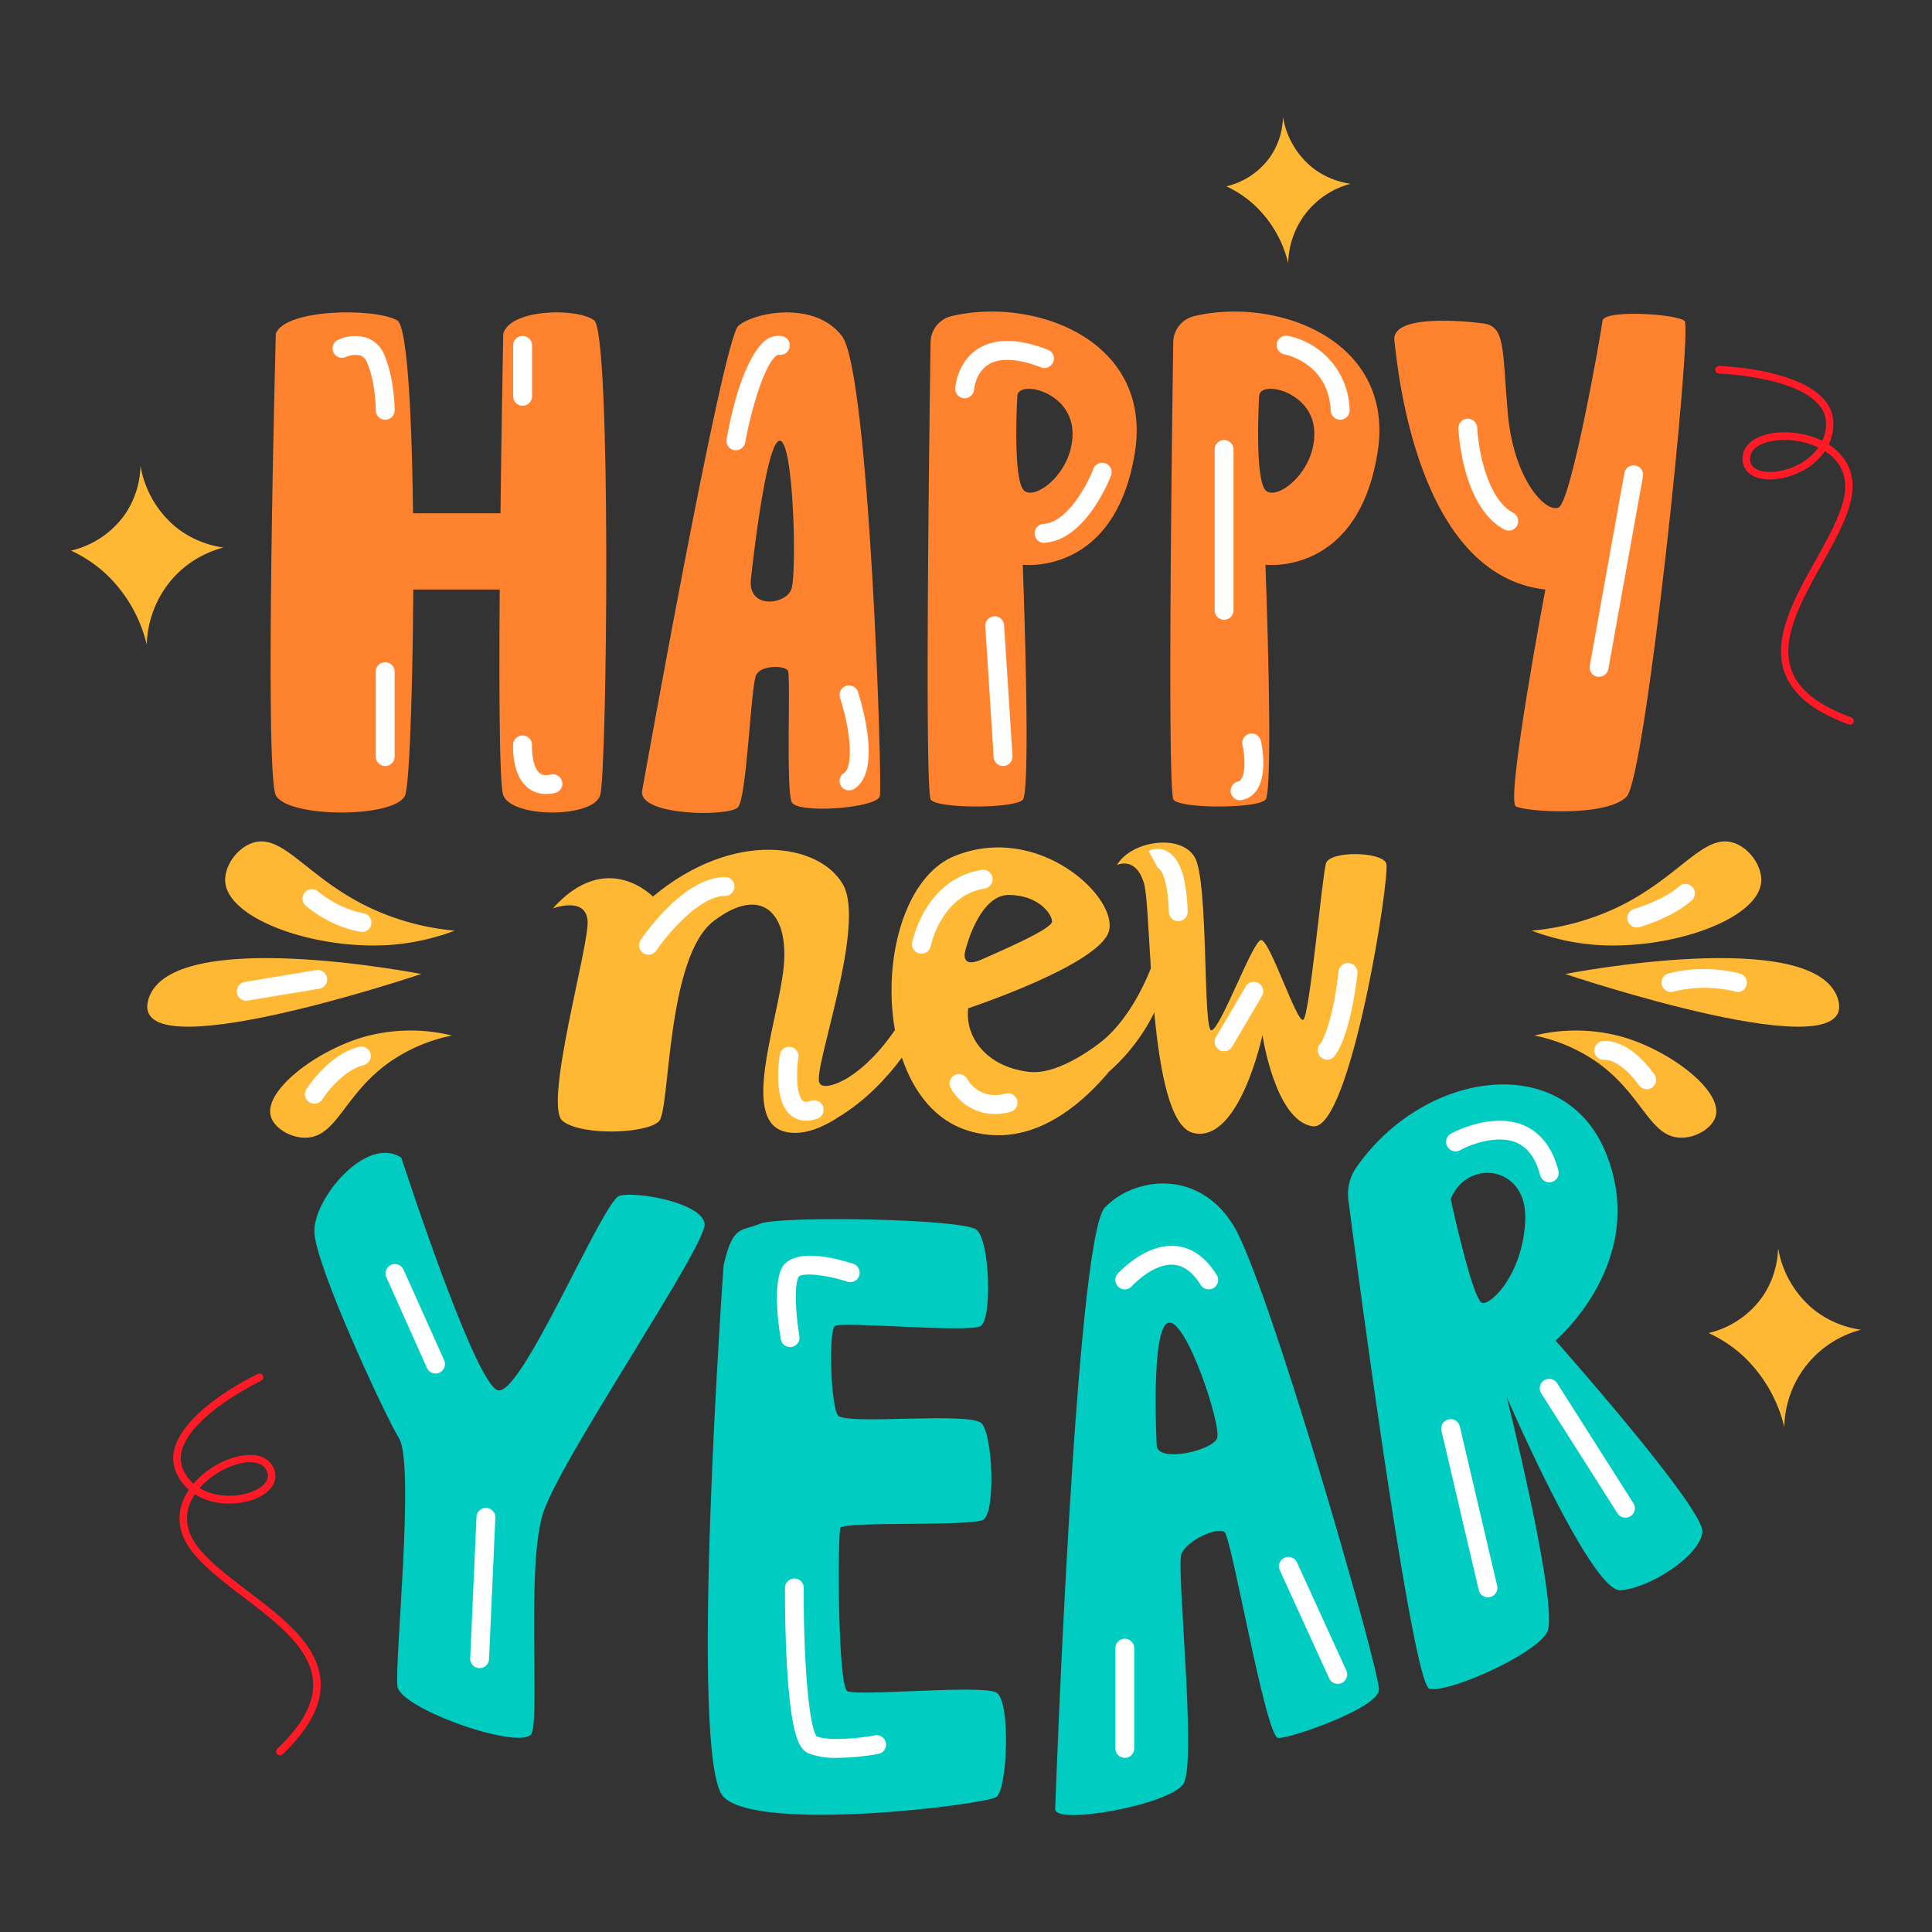 <svg xmlns="http://www.w3.org/2000/svg" viewBox="0 0 512 512"><rect x="0" y="0" width="512" height="512" fill="#333333" stroke="none"/><defs><style>.cls-1{fill:#ffb833;}.cls-2{fill:#ff1a26;}.cls-3{fill:#ff832f;}.cls-4{fill:#00ccc1;}.cls-5{fill:#fff;}</style></defs><title>Happy New Year_1</title><g id="Happy_New_Year-2" data-name="Happy New Year"><path class="cls-1" d="M18.83,145.92a36,36,0,0,1,9.06,6,37.69,37.69,0,0,1,11,18.95,27.81,27.81,0,0,1,6.87-17.57A27.48,27.48,0,0,1,59.2,145.1a26,26,0,0,1-12.36-5.22,26.88,26.88,0,0,1-9.61-16.48,23.63,23.63,0,0,1-4.12,12.91A24.19,24.19,0,0,1,18.83,145.92Z"></path><path class="cls-1" d="M452.8,353.26a36.12,36.12,0,0,1,9.06,6,37.84,37.84,0,0,1,11,18.95,27.14,27.14,0,0,1,20.32-25.81,26.07,26.07,0,0,1-12.36-5.22,26.83,26.83,0,0,1-9.61-16.48,23.83,23.83,0,0,1-4.12,12.91A24.24,24.24,0,0,1,452.8,353.26Z"></path><path class="cls-1" d="M325,49.38a29.09,29.09,0,0,1,7.39,4.93,30.79,30.79,0,0,1,9,15.46A22.19,22.19,0,0,1,357.92,48.7a21.16,21.16,0,0,1-10.09-4.25A22,22,0,0,1,340,31a19.39,19.39,0,0,1-3.36,10.53A19.81,19.81,0,0,1,325,49.38Z"></path><path class="cls-2" d="M490.36,192.07A1,1,0,0,1,490,192c-9.28-3.38-14.84-7.84-17-13.61-3.41-9.16,2.46-19.69,8.13-29.86,3.27-5.87,6.36-11.41,7.49-16.34,1.06-4.67-.11-8.64-3.4-11.48a12.08,12.08,0,0,0-1.57-1.17,16.64,16.64,0,0,1-6.55,5.52c-4.91,2.41-10.36,2.66-13.26.6a4.94,4.94,0,0,1-2-4.84c.28-2.28,2-4.12,4.8-5.21,4.23-1.62,10.94-1.42,16.28,1.21a10.67,10.67,0,0,0,1-4.18,7.64,7.64,0,0,0-2.24-5.73C475,99.7,455.76,99,455.57,99a1,1,0,0,1-1-1,1,1,0,0,1,1-1c.83,0,20.21.72,27.52,8.54a9.7,9.7,0,0,1,2.77,7.17,12.71,12.71,0,0,1-1.24,5.08,17.3,17.3,0,0,1,1.88,1.4c2.7,2.35,5.6,6.58,4,13.44-1.19,5.22-4.35,10.88-7.69,16.87-5.45,9.78-11.09,19.89-8,28.19,1.93,5.19,7.1,9.26,15.8,12.43a1,1,0,0,1,.59,1.28A1,1,0,0,1,490.36,192.07Zm-17.45-75.48a15.89,15.89,0,0,0-5.54.9c-1.48.57-3.29,1.65-3.53,3.58a2.89,2.89,0,0,0,1.19,3c2.25,1.6,7.07,1.27,11.22-.77a15.34,15.34,0,0,0,5.67-4.7A21.3,21.3,0,0,0,472.91,116.59Z"></path><path class="cls-2" d="M74.2,465.18a1,1,0,0,1-.72-.31,1,1,0,0,1,0-1.41c6.7-6.39,9.81-12.19,9.5-17.72-.5-8.84-9.71-15.85-18.63-22.62C58.92,419,53.76,415,50.58,410.74c-4.18-5.66-3.23-10.7-1.69-13.93a16.42,16.42,0,0,1,1.17-2,12.89,12.89,0,0,1-3.18-4.16,9.67,9.67,0,0,1-.33-7.69c3.56-10.09,21-18.49,21.78-18.85a1,1,0,0,1,1.34.48,1,1,0,0,1-.48,1.33c-.17.08-17.47,8.4-20.75,17.71a7.62,7.62,0,0,0,.24,6.15,11,11,0,0,0,2.58,3.43c3.85-4.55,9.92-7.42,14.44-7.62,3-.16,5.31.87,6.48,2.84a4.91,4.91,0,0,1,.09,5.24c-1.83,3.05-6.93,5-12.39,4.77A16.69,16.69,0,0,1,51.66,396a15.07,15.07,0,0,0-1,1.7c-1.87,3.93-1.36,8,1.49,11.88,3,4.07,8.06,7.91,13.4,12,9.28,7.05,18.87,14.34,19.41,24.09.35,6.16-3,12.47-10.11,19.29A1,1,0,0,1,74.2,465.18ZM52.88,394.37a15.37,15.37,0,0,0,7.09,2c4.62.22,9.16-1.42,10.59-3.8a2.9,2.9,0,0,0-.1-3.19c-1-1.67-3.09-1.92-4.67-1.87C61.75,387.74,56.32,390.39,52.88,394.37Z"></path><path class="cls-3" d="M73.09,88.42S70,204.6,73.09,210.73s31.84,6.12,34.29,0,4-122.48-2.14-125.85S75.54,81.86,73.09,88.42Z"></path><path class="cls-3" d="M133.37,88.42s-2.29,116.18,0,122.31,23.86,6.12,25.69,0,3-122.48-1.61-125.85S135.21,81.86,133.37,88.42Z"></path><rect class="cls-3" x="90.63" y="136.02" width="55.88" height="20.21"></rect><path class="cls-3" d="M392.53,85.65s-23.89-3.22-23,4.59,6,62.16,40,66c0,0-10.56,56-7.81,57.46s24.34,2.86,29.4-2.65,17.45-124.1,15.31-126S425,82,424.68,85s-8.27,48-11.64,49.5-11.94-7.35-13.47-25.11S399,86.2,392.53,85.65Z"></path><path class="cls-3" d="M195.69,86.32c-4.18,3.58-25.5,123.2-25.5,123.2C169,216.23,193,216.47,195.5,214s3.43-32.68,4.95-35.26,7.61-2.38,8.37-1-.57,31.66,1,34.84,22.58,1.59,23.34-1.59-2.79-112.34-10-121.88S199.88,82.74,195.69,86.32Zm14,69.89c-1.48,4.06-11.65,5.39-10.68-2.84,0,0,3.79-36.09,7.57-36.57S211.21,152.16,209.72,156.21Z"></path><path class="cls-3" d="M252,83.82a7.2,7.2,0,0,0-5.39,7c-.34,23.64-1.59,119,.07,121.12,1.91,2.39,22.08,2.39,24.36,0s0-62.29,0-62.29,24.35,3.08,29.68-29.51C305.63,90.05,273.93,78.51,252,83.82Zm19.51,46.3c-3.25-2.43-1.9-25.15-1.9-25.15.19-4.36,14.06-1.35,14.6,9.2S274.75,132.55,271.51,130.12Z"></path><path class="cls-3" d="M316.32,83.82a7.21,7.21,0,0,0-5.4,7c-.34,23.64-1.59,119,.08,121.12,1.9,2.39,22.07,2.39,24.35,0s0-62.29,0-62.29,24.36,3.08,29.68-29.51C370,90.05,338.24,78.51,316.32,83.82Zm19.27,46.3c-3.25-2.43-1.9-25.15-1.9-25.15.19-4.36,14.06-1.35,14.6,9.2S338.83,132.55,335.59,130.12Z"></path><path class="cls-1" d="M146.51,240.74s8.78-3.33,9.21,3.34-11.8,48.93-6.61,53,22.61,3.33,25.57,0,1.86-43.37,14.46-53,20-2.23,18.54,12.23-11.49,40.42.18,43.56,26.88-15,26.88-15l-1.67-4.26s-14.27,10.19-15.94,6.3,12.42-41.52,6.3-52.45-28.91-14.83-50.41,3.15C173,237.59,160.78,224.8,146.51,240.74Z"></path><path class="cls-1" d="M222.75,286.67s9.39-3.81,17.87-19.38l3.61,4.73s-7.37,14.94-21.48,23.66Z"></path><path class="cls-1" d="M296,229.25s4.9-2.5,7.14,4.73.85,63.29,13.08,66.26,18.35-25.95,18.35-25.95,3.34,22.8,13.34,24.19,20.58-66.45,19.47-69.64-15-3.48-16,0-4.32,40.31-6,41.42-9-21.68-11.26-21.13-10.7,23.63-13.06,23.91-.7-39.48-4.45-45.87S299.69,222.86,296,229.25Z"></path><path class="cls-1" d="M307.17,250.25s-4.84,18.66-17,27.12l3.87,6.5a50.65,50.65,0,0,0,15.23-24.45Z"></path><path class="cls-4" d="M106.36,306.81s19.34,59.67,25.55,61.62,27.83-50.21,32.23-51.52,21.79,1.82,22.59,7.35-38.62,62.93-42.9,77-.88,52.92-2.89,58-34.78-6.26-35.61-12.34,4.64-58.65.43-65.7S83.7,335.5,83.31,326.61,97.19,300.68,106.36,306.81Z"></path><path class="cls-4" d="M191.77,335.23s-9.45,131.49,0,141,69.32,2,72.27,0,3.88-25.57,0-27.7-36.87,1.06-39.47-.35-2.59-41.51-1.85-43.28,34.47-.36,37.81-2.13,2.6-22.35-.37-25.54-36.14.53-38.09-2.13-2.5-22.35-.83-23.68,35.58,1.86,38.64,0,2.5-22.62-1.11-25.54-52-3.73-57.27-1.6S194.27,324.59,191.77,335.23Z"></path><path class="cls-1" d="M303.13,270.53l-2.6-1.85s-16.49,16.68-27.8,15.38-17.08-9.26-16.14-16.86c0,0,34.68-11.49,37.27-20.39s-18.53-28.91-40.78-20-23.75,64.51,3.51,72.84S303.13,270.53,303.13,270.53ZM256,251.26s3.53-14.09,11.31-14.09,11.49,5,11.49,7.05-14.45,8.15-18.53,10S254.93,254.57,256,251.26Z"></path><path class="cls-4" d="M292.8,320c-7.78,8.16-13.17,159.4-13.17,159.4-.17,4.41,30.41-1.11,34-6.67s-1.94-57.28-.55-60.89,9.45-7.23,11.4-5.85,10.93,54.5,14.27,54.6,26.32-7.88,26.69-12.7S336.17,340,326.91,324.82,300.59,311.85,292.8,320Zm29.74,61.14c-1.23,3.34-15.78,6.6-16,1.91,0,0-1.67-31.1,3.06-32.49S323.78,377.81,322.54,381.14Z"></path><path class="cls-4" d="M412.22,355.25s25-21.08,13.34-49.74c-11.08-27.21-48-22-66.07,3.8a12.42,12.42,0,0,0-2.15,8.77c3,23.11,17.06,128.48,21.51,129.47,5,1.11,27.8-8.9,31.14-15s-10.68-62.28-10.68-62.28,22.36,51.71,30.14,51.16,21.13-9.18,21.69-15.43S412.22,355.25,412.22,355.25Zm-8-32.13c-.53,14.26-8.92,22.72-11.43,22.16s-8.34-27.52-8.34-27.52C388.87,306.91,404.72,308.86,404.19,323.12Z"></path><path class="cls-1" d="M120.52,246.63a66.67,66.67,0,0,1-23-6.31c-16.18-7.84-22.5-19.44-30.4-17-4.26,1.29-7.82,6.29-7.42,10.52,1,10,24.43,18.06,44.12,16.54A61.17,61.17,0,0,0,120.52,246.63Z"></path><path class="cls-1" d="M111.62,258.12s-66.35-13-72.28,6.67S111.62,258.12,111.62,258.12Z"></path><path class="cls-1" d="M119.78,274.43a46,46,0,0,0-23.36.37C83.63,278.51,70.05,289,71.73,295.68c.82,3.3,5.41,6,9.5,5.81,8-.31,9.92-11.19,21.5-19.65A43.81,43.81,0,0,1,119.78,274.43Z"></path><path class="cls-1" d="M405.91,246.63a66.76,66.76,0,0,0,23-6.31c16.17-7.84,22.49-19.44,30.39-17,4.26,1.29,7.82,6.29,7.42,10.52-1,10-24.43,18.06-44.12,16.54A61.17,61.17,0,0,1,405.91,246.63Z"></path><path class="cls-1" d="M414.81,258.12s66.35-13,72.28,6.67S414.81,258.12,414.81,258.12Z"></path><path class="cls-1" d="M406.65,274.43a46,46,0,0,1,23.36.37c12.79,3.71,26.37,14.18,24.69,20.88-.82,3.3-5.41,6-9.49,5.81-8-.31-9.93-11.19-21.5-19.65A43.9,43.9,0,0,0,406.65,274.43Z"></path><path class="cls-5" d="M102.08,111.23a2.5,2.5,0,0,1-2.5-2.5c0-.07,0-7.36-2.3-12.64a3.15,3.15,0,0,0-1.72-1.86,5.89,5.89,0,0,0-3.86.36,2.5,2.5,0,1,1-2.14-4.52,10.76,10.76,0,0,1,7.77-.51,8,8,0,0,1,4.54,4.56c2.68,6.24,2.71,14.27,2.71,14.61a2.5,2.5,0,0,1-2.5,2.5Z"></path><path class="cls-5" d="M144.75,210.41a7.53,7.53,0,0,1-5-1.76c-4.07-3.44-3.81-10.56-3.77-11.37a2.5,2.5,0,0,1,5,.26h0c-.06,1.4.16,5.74,2,7.3.44.37,1.22.82,3,.42a2.5,2.5,0,0,1,1.1,4.88A10.39,10.39,0,0,1,144.75,210.41Z"></path><path class="cls-5" d="M102.08,203a2.49,2.49,0,0,1-2.5-2.5V178a2.5,2.5,0,0,1,5,0v22.51A2.49,2.49,0,0,1,102.08,203Z"></path><path class="cls-5" d="M138.49,107.52A2.49,2.49,0,0,1,136,105V91.53a2.5,2.5,0,0,1,5,0V105A2.5,2.5,0,0,1,138.49,107.52Z"></path><path class="cls-5" d="M195,119.3a2.12,2.12,0,0,1-.44,0,2.49,2.49,0,0,1-2-2.9c3.75-21,9.46-25.69,10.57-26.41a5.44,5.44,0,0,1,4.31-.86A2.5,2.5,0,0,1,206.32,94s-.14,0-.43.16c-3.33,2.2-6.92,14.85-8.4,23.12A2.5,2.5,0,0,1,195,119.3Z"></path><path class="cls-5" d="M225,209.46a2.5,2.5,0,0,1-1.3-4.64c2.14-1.29,2.21-9.59-1.08-19.89a2.5,2.5,0,1,1,4.76-1.53c1.12,3.5,6.34,21.2-1.08,25.7A2.48,2.48,0,0,1,225,209.46Z"></path><path class="cls-5" d="M255.64,105.53h-.17a2.48,2.48,0,0,1-2.32-2.64c0-.28.47-6.89,6-10.43,4.47-2.88,10.71-2.8,18.54.22a2.5,2.5,0,1,1-1.8,4.67c-6.14-2.37-11-2.62-14-.71-3.38,2.14-3.74,6.52-3.75,6.57A2.5,2.5,0,0,1,255.64,105.53Z"></path><path class="cls-5" d="M265.83,203a2.5,2.5,0,0,1-2.5-2.34L261.11,166a2.5,2.5,0,0,1,2.33-2.66,2.53,2.53,0,0,1,2.66,2.34l2.22,34.65A2.5,2.5,0,0,1,266,203Z"></path><path class="cls-5" d="M276.78,143.85a2.5,2.5,0,0,1-.19-5c6.45-.51,11.73-10.79,13.22-14.71a2.5,2.5,0,0,1,4.67,1.77c-.26.7-6.57,17.07-17.5,17.92Z"></path><path class="cls-5" d="M324.4,164.24a2.5,2.5,0,0,1-2.5-2.5V119.11a2.5,2.5,0,0,1,5,0v42.63A2.5,2.5,0,0,1,324.4,164.24Z"></path><path class="cls-5" d="M355.16,111.23a2.5,2.5,0,0,1-2.49-2.38c-.27-5.34-2.42-9.47-6.38-12.28a16.76,16.76,0,0,0-5.87-2.65,2.5,2.5,0,1,1,.89-4.92,20.49,20.49,0,0,1,16.35,19.6,2.5,2.5,0,0,1-2.37,2.63Z"></path><path class="cls-5" d="M328.66,212.06a2.5,2.5,0,0,1-.57-4.94c2-.47,2-6,1.19-9.63a2.5,2.5,0,1,1,4.88-1.08c.31,1.41,2.81,13.77-4.93,15.58A2.28,2.28,0,0,1,328.66,212.06Z"></path><path class="cls-5" d="M399.83,140.61a2.49,2.49,0,0,1-1.18-.3c-11.14-6-12.12-25.9-12.16-26.75a2.5,2.5,0,0,1,2.39-2.6,2.53,2.53,0,0,1,2.61,2.39c.22,5,2.36,18.71,9.52,22.55a2.5,2.5,0,0,1-1.18,4.71Z"></path><path class="cls-5" d="M423.74,179.34a2.25,2.25,0,0,1-.44,0,2.5,2.5,0,0,1-2-2.9l9.17-51.06a2.5,2.5,0,0,1,4.93.88l-9.18,51.07A2.5,2.5,0,0,1,423.74,179.34Z"></path><path class="cls-5" d="M171.86,253a2.45,2.45,0,0,1-1.41-.44,2.49,2.49,0,0,1-.66-3.47c1.16-1.7,11.62-16.66,22.36-16.66a2.5,2.5,0,1,1,0,5c-6.87,0-15.49,10.45-18.22,14.47A2.52,2.52,0,0,1,171.86,253Z"></path><path class="cls-5" d="M213.66,297a6.27,6.27,0,0,1-4.12-1.47c-4.57-3.87-3.21-14-2.89-16a2.5,2.5,0,0,1,4.94.79c-.59,3.7-.61,9.88,1.19,11.4.16.14.65.55,2.22,0a2.5,2.5,0,0,1,1.59,4.74A9.12,9.12,0,0,1,213.66,297Z"></path><path class="cls-5" d="M244.24,252.74a2.12,2.12,0,0,1-.5-.05,2.49,2.49,0,0,1-2-2.93c.14-.68,3.47-16.74,18.35-19.22a2.5,2.5,0,1,1,.83,4.93c-4.74.79-8.55,3.53-11.35,8.14a24.68,24.68,0,0,0-2.92,7.13A2.51,2.51,0,0,1,244.24,252.74Z"></path><path class="cls-5" d="M263.66,295.22a13.41,13.41,0,0,1-11.73-6.92,2.5,2.5,0,0,1,4.44-2.3c.14.27,3.18,5.72,10.19,3.81a2.5,2.5,0,0,1,1.32,4.82A16,16,0,0,1,263.66,295.22Z"></path><path class="cls-5" d="M312.25,244.12a2.49,2.49,0,0,1-2.49-2.42c-.31-9.51-2.33-11.36-2.74-11.64a.41.41,0,0,0-.37-.08.5.5,0,0,0,.13-.06l-2.39-4.4a5.29,5.29,0,0,1,5.06.17c3.29,1.88,5,7.07,5.3,15.85a2.49,2.49,0,0,1-2.41,2.58Z"></path><path class="cls-5" d="M324.39,278.59a2.49,2.49,0,0,1-2.15-3.76l7.89-13.39a2.49,2.49,0,1,1,4.3,2.53l-7.88,13.39A2.51,2.51,0,0,1,324.39,278.59Z"></path><path class="cls-5" d="M351.73,280.82a2.5,2.5,0,0,1-2-4c2.86-3.88,4.6-15.29,5-19.36a2.5,2.5,0,0,1,5,.53c-.17,1.63-1.8,16.13-6,21.79A2.49,2.49,0,0,1,351.73,280.82Z"></path><path class="cls-5" d="M95.68,246.9a2.67,2.67,0,0,1-.48,0A32.49,32.49,0,0,1,81,240a2.5,2.5,0,0,1,3.33-3.73A27.85,27.85,0,0,0,96.16,242a2.5,2.5,0,0,1-.48,5Z"></path><path class="cls-5" d="M65.47,265.2a2.5,2.5,0,0,1-.41-5l18.72-3.11a2.5,2.5,0,1,1,.82,4.94l-18.72,3.1Z"></path><path class="cls-5" d="M83.3,292.49a2.47,2.47,0,0,1-1.33-.38,2.49,2.49,0,0,1-.79-3.44c.23-.37,5.77-9.08,13.86-11.22a2.5,2.5,0,1,1,1.28,4.83c-6.16,1.63-10.86,9-10.9,9.05A2.51,2.51,0,0,1,83.3,292.49Z"></path><path class="cls-5" d="M433.75,245.79a2.5,2.5,0,0,1-.69-4.9c.07,0,7.74-2.26,11.94-6a2.5,2.5,0,1,1,3.33,3.73c-5.06,4.52-13.53,7-13.89,7.09A2.35,2.35,0,0,1,433.75,245.79Z"></path><path class="cls-5" d="M460.44,262.84a2.46,2.46,0,0,1-.6-.07,34,34,0,0,0-16.28,0,2.5,2.5,0,0,1-1.47-4.78,38.55,38.55,0,0,1,18.94,0,2.5,2.5,0,0,1-.59,4.93Z"></path><path class="cls-5" d="M436.33,288.6a2.48,2.48,0,0,1-2-1c-5-6.94-8.95-6.75-9-6.76a2.46,2.46,0,0,1-2.79-2.12,2.54,2.54,0,0,1,2.16-2.84c.69-.09,6.85-.68,13.67,8.8a2.49,2.49,0,0,1-2,4Z"></path><path class="cls-5" d="M115.42,364a2.5,2.5,0,0,1-2.28-1.48L102.3,338.28a2.5,2.5,0,0,1,4.56-2l10.84,24.18a2.5,2.5,0,0,1-1.26,3.31A2.47,2.47,0,0,1,115.42,364Z"></path><path class="cls-5" d="M127.1,442.07H127a2.51,2.51,0,0,1-2.39-2.61L126.27,402a2.5,2.5,0,1,1,5,.22l-1.67,37.51A2.49,2.49,0,0,1,127.1,442.07Z"></path><path class="cls-5" d="M209.39,357a2.5,2.5,0,0,1-2.46-2.08c-.4-2.27-2.24-13.85.22-18.78,3-5.91,15.19-2.46,18.86-1.26a2.5,2.5,0,1,1-1.55,4.75c-6.6-2.15-12.34-2.24-12.83-1.25-1.28,2.56-.64,10.71.22,15.69a2.5,2.5,0,0,1-2,2.89A3.28,3.28,0,0,1,209.39,357Z"></path><path class="cls-5" d="M222,465.85a20.17,20.17,0,0,1-7.76-1.2c-2.19-1-4.61-3.69-5.72-23.76-.55-10.07-.49-20-.49-20.09a2.51,2.51,0,0,1,2.5-2.49h0a2.5,2.5,0,0,1,2.48,2.52c-.12,16.85,1.16,36.51,3.43,39.33,3.24,1.28,11,.53,15.3-.25a2.5,2.5,0,1,1,.91,4.91A63.76,63.76,0,0,1,222,465.85Zm-5.46-5.6h0Z"></path><path class="cls-5" d="M320.32,341.7a2.49,2.49,0,0,1-2.12-1.17c-2.07-3.33-4.47-5.12-7.12-5.35-5.52-.46-11.08,5.62-11.13,5.68a2.5,2.5,0,1,1-3.74-3.32c.29-.32,7.25-8,15.29-7.34,4.31.36,8,2.95,10.94,7.68a2.51,2.51,0,0,1-.8,3.45A2.54,2.54,0,0,1,320.32,341.7Z"></path><path class="cls-5" d="M298.08,465.85a2.5,2.5,0,0,1-2.5-2.5V436.79a2.5,2.5,0,0,1,5,0v26.56A2.5,2.5,0,0,1,298.08,465.85Z"></path><path class="cls-5" d="M354.52,446.24a2.5,2.5,0,0,1-2.28-1.46l-13.07-28.64a2.5,2.5,0,0,1,4.55-2.08l13.07,28.64a2.5,2.5,0,0,1-1.24,3.31A2.37,2.37,0,0,1,354.52,446.24Z"></path><path class="cls-5" d="M410.58,313.33a2.52,2.52,0,0,1-2.42-1.87c-1.16-4.45-3.27-7.36-6.28-8.65-5.25-2.25-12.55.66-14.92,2a2.5,2.5,0,0,1-2.43-4.38c.44-.24,10.77-5.86,19.32-2.19,4.5,1.93,7.58,6,9.15,12a2.49,2.49,0,0,1-1.79,3A2.28,2.28,0,0,1,410.58,313.33Z"></path><path class="cls-5" d="M394.31,423.31a2.49,2.49,0,0,1-2.43-1.93L382,379.16a2.5,2.5,0,0,1,4.87-1.14l9.89,42.22a2.51,2.51,0,0,1-1.87,3A2.76,2.76,0,0,1,394.31,423.31Z"></path><path class="cls-5" d="M430.75,402.2a2.49,2.49,0,0,1-2.11-1.16l-20.17-31.75a2.5,2.5,0,1,1,4.22-2.68l20.17,31.75a2.5,2.5,0,0,1-.77,3.45A2.45,2.45,0,0,1,430.75,402.2Z"></path></g></svg>